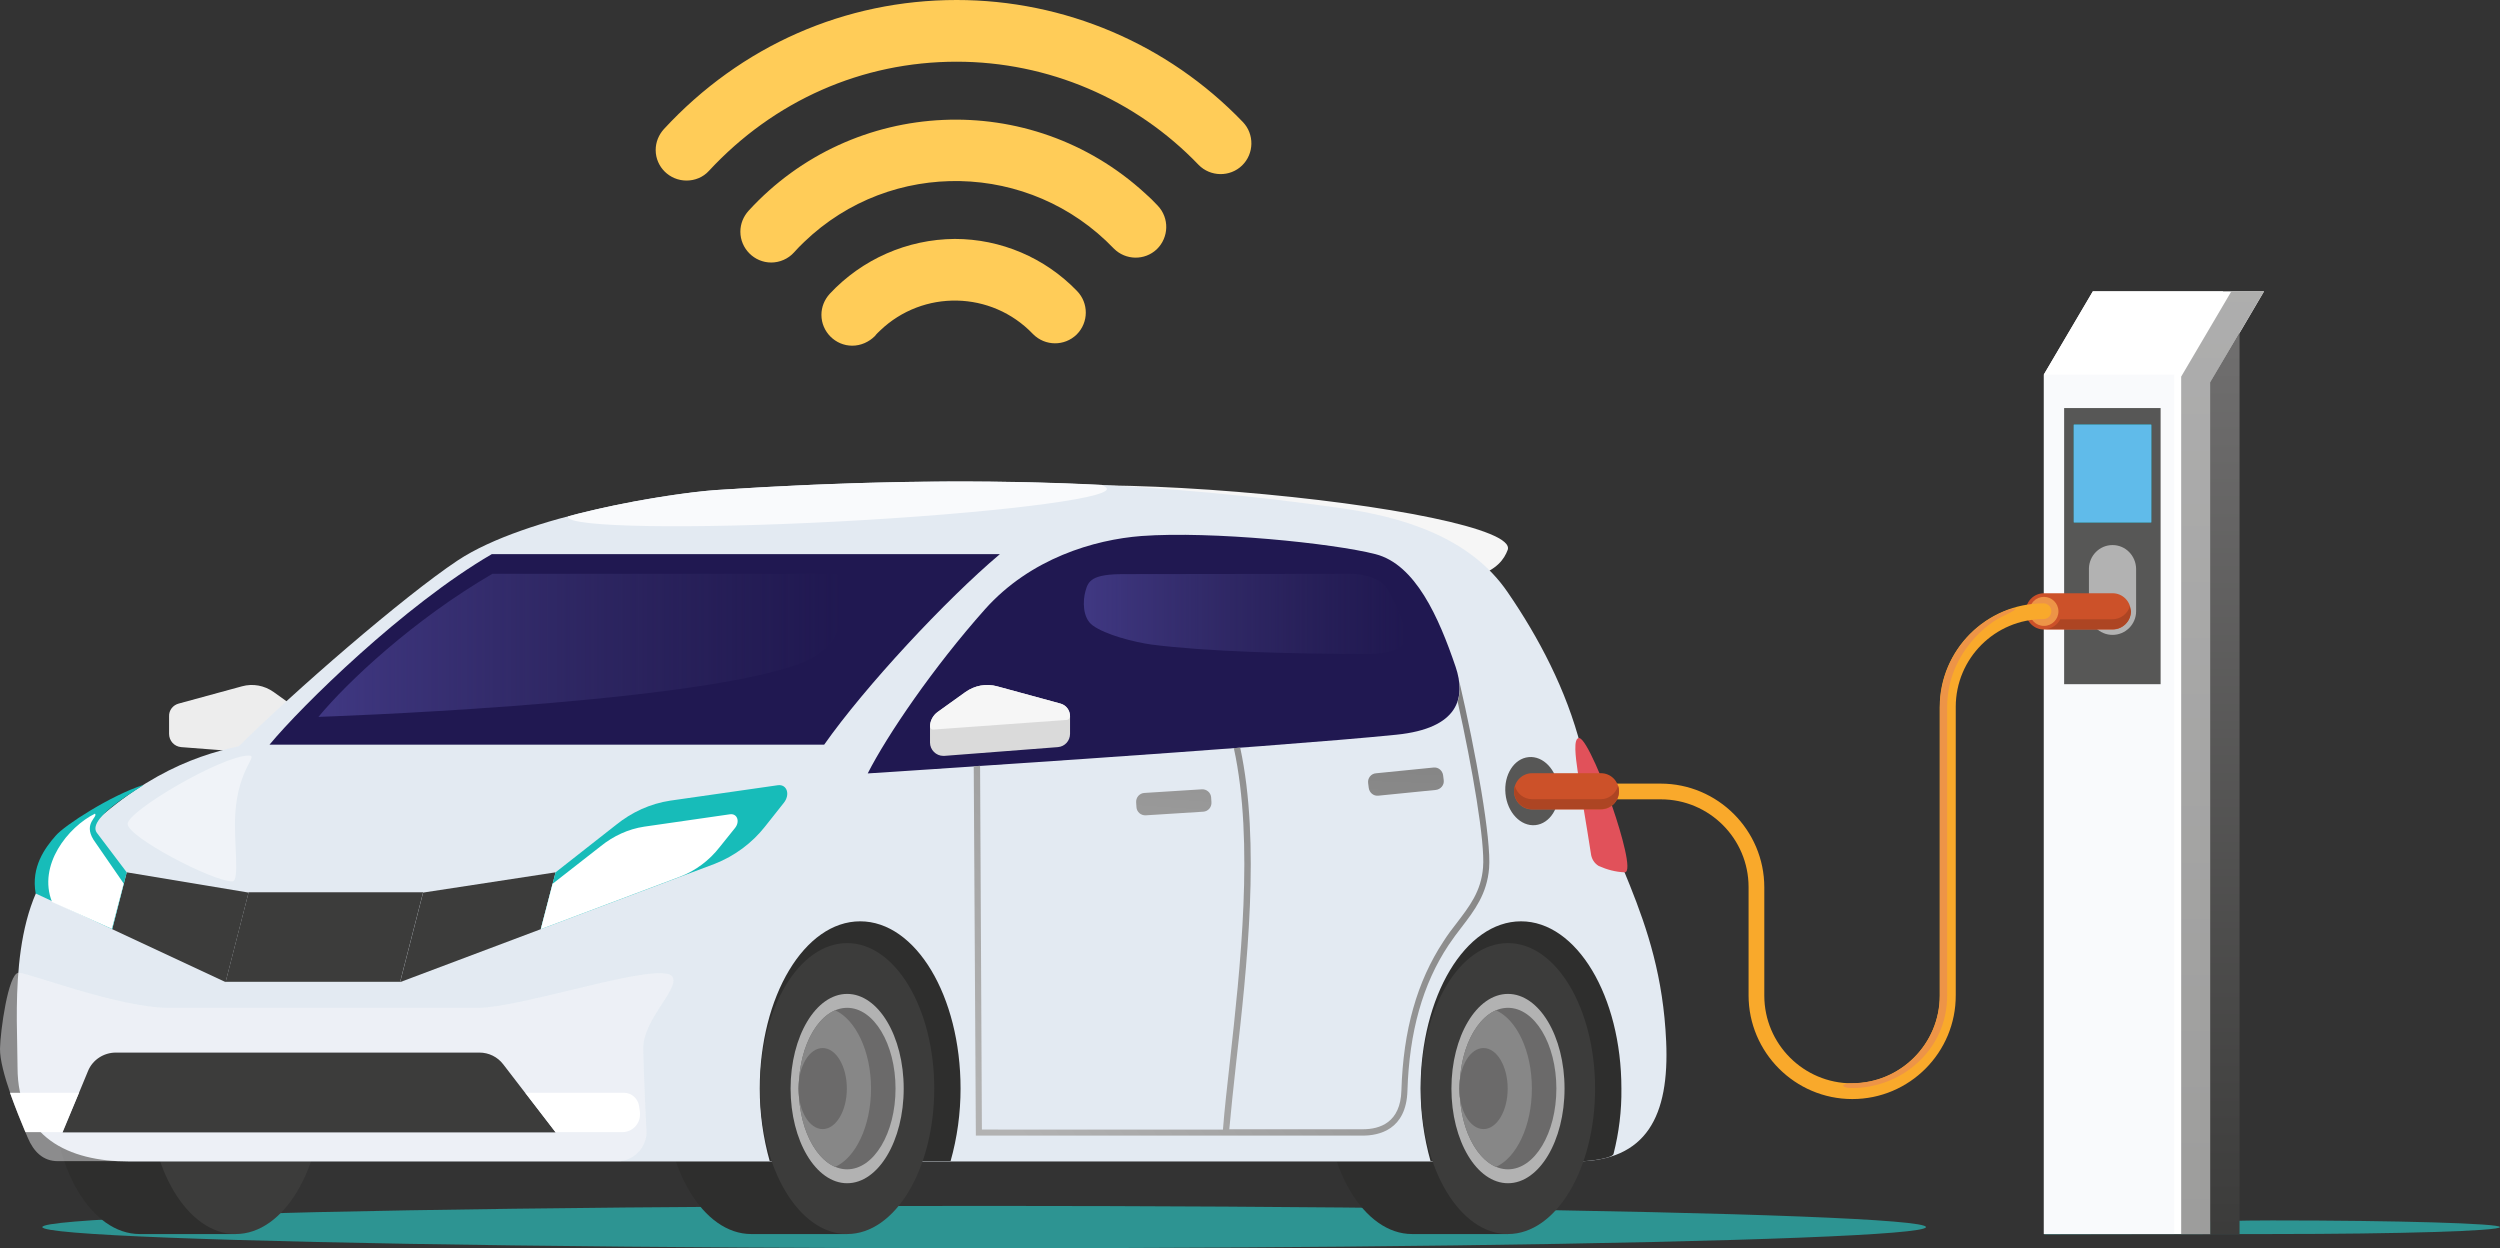 <?xml version="1.0" encoding="utf-8"?>
<!-- Generator: Adobe Illustrator 24.1.1, SVG Export Plug-In . SVG Version: 6.00 Build 0)  -->
<svg version="1.1" id="Layer_1" xmlns="http://www.w3.org/2000/svg" xmlns:xlink="http://www.w3.org/1999/xlink" x="0px" y="0px"
	 viewBox="0 0 826.6 412.7" style="enable-background:new 0 0 826.6 412.7;" xml:space="preserve">
<rect x="0" y="0" width="826.6" height="412.7" fill="#333333" stroke="none"/>
<style type="text/css">
	.st0{fill:#2D9492;}
	.st1{fill:#FFFFFF;}
	.st2{fill:#F9FAFC;}
	.st3{fill:url(#Path_761_1_);}
	.st4{fill:url(#Path_763_1_);}
	.st5{fill:#575756;}
	.st6{fill:url(#Rectangle_387_1_);}
	.st7{fill:#B2B2B2;}
	.st8{fill:#60BBEA;}
	.st9{fill:#F6F6F6;}
	.st10{fill:#EDEDED;}
	.st11{fill:#2E2E2D;}
	.st12{fill:#3C3C3B;}
	.st13{fill:#E3EAF2;}
	.st14{fill:#201851;}
	.st15{opacity:0.45;fill:#F9FAFC;enable-background:new    ;}
	.st16{fill:#17BCB9;}
	.st17{fill:#DADADA;}
	.st18{fill:#E1515A;}
	.st19{fill:url(#Path_783_1_);}
	.st20{opacity:0.45;fill:#FFFFFF;enable-background:new    ;}
	.st21{fill:#6B6A6A;}
	.st22{fill:#878787;}
	.st23{fill:url(#Rectangle_389_1_);}
	.st24{fill:url(#Rectangle_390_1_);}
	.st25{fill:url(#Path_793_1_);}
	.st26{fill:url(#Path_794_1_);}
	.st27{fill:#CC5129;}
	.st28{fill:#AD4523;}
	.st29{fill:#ED9447;}
	.st30{fill:#F9A92B;}
	.st31{fill:#FFCC58;}
</style>
<g id="l-spark-connected-car-image" transform="translate(-465.896 -329.284)">
	<g id="Group_602" transform="translate(465.896 425.605)">
		<ellipse id="Ellipse_13" class="st0" cx="325.4" cy="309.4" rx="311.4" ry="7"/>
		<path id="Path_759" class="st0" d="M826.6,309.4c0,1.3-33.8,2.3-75.4,2.3s-72.9,0.1-75.4,0.1c-1.3,0,33.8-4.6,75.4-4.6
			S826.6,308.2,826.6,309.4z"/>
		<g id="Group_596" transform="translate(675.785)">
			<path id="Path_760" class="st1" d="M72.8,0H16.2L0,27.5v284.2h55.1V30.1L72.8,0z"/>
			<rect id="Rectangle_385" x="0" y="27.5" class="st2" width="43.1" height="284.2"/>
			
				<linearGradient id="Path_761_1_" gradientUnits="userSpaceOnUse" x1="-572.181" y1="505.073" x2="-572.181" y2="506.331" gradientTransform="matrix(27.464 0 0 -311.745 15773.464 157765.656)">
				<stop  offset="0" style="stop-color:#9D9D9C"/>
				<stop  offset="1" style="stop-color:#B2B2B2"/>
			</linearGradient>
			<path id="Path_761" class="st3" d="M72.8,0H62L45.4,28.2v283.5h9.7V30.1L72.8,0z"/>
			<path id="Path_762" class="st1" d="M43.1,27.5H0L16.2,0h43.1L43.1,27.5z"/>
			
				<linearGradient id="Path_763_1_" gradientUnits="userSpaceOnUse" x1="-579.316" y1="505.045" x2="-579.316" y2="506.045" gradientTransform="matrix(9.7 0 0 -298.026 5679.232 150828.25)">
				<stop  offset="0" style="stop-color:#3C3C3B"/>
				<stop  offset="1" style="stop-color:#706F6F"/>
			</linearGradient>
			<path id="Path_763" class="st4" d="M64.7,13.7L55,30.1v281.7h9.7V13.7z"/>
			<rect id="Rectangle_386" x="6.7" y="38.6" class="st5" width="31.9" height="91.3"/>
			
				<linearGradient id="Rectangle_387_1_" gradientUnits="userSpaceOnUse" x1="-572.469" y1="499.829" x2="-572.469" y2="500.829" gradientTransform="matrix(25.572 0 0 -32.306 14661.862 16223.837)">
				<stop  offset="0" style="stop-color:#1AC6D9"/>
				<stop  offset="0.124" style="stop-color:#11D0E5"/>
				<stop  offset="0.331" style="stop-color:#07DCF4"/>
				<stop  offset="0.582" style="stop-color:#01E3FC"/>
				<stop  offset="1" style="stop-color:#00E6FF"/>
			</linearGradient>
			<rect id="Rectangle_387" x="9.9" y="44.1" class="st6" width="25.6" height="32.3"/>
			<path id="Path_764" class="st7" d="M22.7,83.9c-4.3,0-7.7,3.5-7.8,7.7v14.2c0,4.3,3.5,7.8,7.8,7.8s7.8-3.5,7.8-7.8V91.7
				C30.4,87.4,27,83.9,22.7,83.9z"/>
			<rect id="Rectangle_388" x="9.9" y="44.1" class="st8" width="25.6" height="32.3"/>
		</g>
		<g id="Group_598" transform="translate(0 62.904)">
			<path id="Path_765" class="st9" d="M317.8,7.7c0.5-6.5,41.4-8.4,91.3-4.3s91.9,12.4,89.4,19.2c-2.3,6.1-9.4,14.1-52.4,11.1
				C396.1,30.3,317.2,14.2,317.8,7.7z"/>
			<path id="Path_766" class="st10" d="M59.1,73.4L80,67.7c3.6-1,7.4-0.3,10.5,1.9l9.2,6.6c1.5,1.1,2.5,2.9,2.5,4.8v5.3
				c0,2.4-2,4.4-4.4,4.4c-0.1,0-0.2,0-0.3,0l-37.6-2.9c-2.3-0.2-4-2.1-4-4.4l0-5.7C55.8,75.6,57.2,73.9,59.1,73.4z"/>
			<path id="Path_767" class="st11" d="M46.2,152.6c-15.9,0-28.8,21.5-28.8,48.1s12.9,48.1,28.8,48.1h31.7v-96.3H46.2z"/>
			<path id="Path_768" class="st11" d="M466.9,152.6c-15.9,0-28.8,21.5-28.8,48.1s12.9,48.1,28.8,48.1h31.7v-96.3H466.9z"/>
			<path id="Path_769" class="st11" d="M248.4,152.6c-15.9,0-28.8,21.5-28.8,48.1s12.9,48.1,28.8,48.1h31.7v-96.3H248.4z"/>
			<ellipse id="Ellipse_14" class="st12" cx="77.9" cy="200.7" rx="28.8" ry="48.1"/>
			<path id="Path_770" class="st13" d="M550.9,185.1c-1.9-42.6-20.7-62.5-28.2-97.5c-4.8-18.7-13.9-36-24.2-51
				c-12.2-17.9-34.1-25-56.5-28C387.9,1,326.3-3.1,236.8,2.8c-13.9,0.9-62.7,8.2-85.5,23.3C133.3,38.1,97.1,69.5,79,87.5
				c-15.9,3.4-36,11-59.6,36.8c-16.8,18.2-13.6,53-13.6,69.4c0,23.1,16.8,31.1,36.8,31.1h478.4C544.5,224.7,552,209.7,550.9,185.1z"
				/>
			<path id="Path_771" class="st14" d="M162.6,24c-29,16.9-62.8,50.1-73.5,63h183.4c13.5-19.2,40.2-47.9,58.1-63H162.6z"/>
			<path id="Path_772" class="st14" d="M325.7,42.2c-17.1,19.2-32.4,41.7-38.8,54.3c0,0,133.5-8.6,174.8-12.8
				c20.7-2.1,23-12.3,19.6-22.4c-5.6-16.5-13.3-33.9-26.5-37.3c-14-3.6-54.1-7.7-77.4-6C361.8,19.2,340.7,25.4,325.7,42.2z"/>
			<path id="Path_773" class="st15" d="M204,224.7H19.1c-4.9,0-8-3.2-9.9-7.7c-3-7-9.3-22.2-9.2-29.5c0.1-5.7,2.7-24.8,6.1-25.1
				c2.8-0.2,33.1,11.6,49.8,11.6H158c15,0,61.1-16,64.4-10.2c2.3,4-9.9,14.2-9.7,23.7c0.1,7.9,1,26.2,1,26.2
				c0.7,5.4-3.1,10.3-8.5,11C204.8,224.7,204.4,224.7,204,224.7z"/>
			<path id="Path_774" class="st12" d="M183.7,215.2h-163l8.4-20.3c1.5-3.7,5.2-6.1,9.2-6.1h120.2c3.1,0,6,1.4,7.9,3.9L183.7,215.2z
				"/>
			<path id="Path_775" class="st12" d="M132.3,165.4H74.6l7.6-29.6h57.7L132.3,165.4z"/>
			<path id="Path_776" class="st12" d="M178.8,148l-46.5,17.5l7.6-29.6l43.8-6.7L178.8,148z"/>
			<path id="Path_777" class="st12" d="M37.1,148l37.5,17.5l7.6-29.6l-40.3-6.7L37.1,148z"/>
			<path id="Path_778" class="st16" d="M41.9,129.2L37.1,148l-25.3-11.8c-1.6-8.8,3.1-15.1,6.6-19.1c3-3.5,18.2-13.3,29-16.8
				c0.3,0.3-19,10.7-15.4,15.8L41.9,129.2z"/>
			<path id="Path_779" class="st17" d="M350.6,73.4l-20.9-5.7c-3.6-1-7.4-0.3-10.5,1.9l-9.2,6.6c-1.5,1.1-2.5,2.9-2.5,4.8v5.3
				c0,2.4,2,4.4,4.4,4.4c0.1,0,0.2,0,0.3,0l37.6-2.9c2.3-0.2,4-2.1,4-4.4l0-5.7C353.8,75.6,352.5,73.9,350.6,73.4z"/>
			<path id="Path_780" class="st18" d="M533.3,108.1c2.8,8.2,6.5,21.1,3.9,21.1c-3-0.1-5.9-0.9-8.6-2.1c-1.5-0.9-2.4-2.4-2.6-4.2
				c-1.2-7.9-3.9-23.6-4.4-27.4c-0.6-4.2-1.5-10.7,0.5-10.7C524.4,84.8,530.6,100.1,533.3,108.1z"/>
			<path id="Path_781" class="st11" d="M314.3,224.7c2.2-7.8,3.3-15.9,3.3-24c0-30.6-14.8-55.3-33.2-55.3s-33.2,24.8-33.2,55.3
				c0,8.1,1.1,16.2,3.3,24L314.3,224.7z"/>
			<ellipse id="Ellipse_15" class="st12" cx="280.1" cy="200.7" rx="28.8" ry="48.1"/>
			<ellipse id="Ellipse_16" class="st7" cx="280.1" cy="200.7" rx="18.7" ry="31.3"/>
			<path id="Path_782" class="st11" d="M523.2,224.7c2.6,0,10-1,10.3-2.4c1.8-7.1,2.7-14.3,2.6-21.6c0-30.6-14.8-55.3-33.2-55.3
				s-33.2,24.8-33.2,55.3c0,8.1,1.1,16.2,3.3,24L523.2,224.7z"/>
			<ellipse id="Ellipse_17" class="st12" cx="498.6" cy="200.7" rx="28.8" ry="48.1"/>
			<ellipse id="Ellipse_18" class="st7" cx="498.6" cy="200.7" rx="18.7" ry="31.3"/>
			
				<linearGradient id="Path_783_1_" gradientUnits="userSpaceOnUse" x1="106.382" y1="439.275" x2="107.382" y2="439.275" gradientTransform="matrix(173.117 0 0 -47.254 -18311.285 20811.682)">
				<stop  offset="0" style="stop-color:#403883"/>
				<stop  offset="1" style="stop-color:#363064;stop-opacity:0"/>
			</linearGradient>
			<path id="Path_783" class="st19" d="M162.8,30.5c-26.1,15.2-47.9,35.7-57.5,47.3c0,0,118.8-3.9,157.5-17
				c19-6.4,16.2-20.3,14-30.3L162.8,30.5z"/>
			<path id="Path_784" class="st20" d="M77.8,109.7c-0.6,9.3,1.6,22.5-1,22.5c-6.6,0-34.6-14.7-34.6-19s31.2-22.6,40-22.6
				C85.7,90.5,78.8,94.5,77.8,109.7z"/>
			<path id="Path_785" class="st16" d="M236.3,126.4L178.8,148l4.9-18.8l20-15.7c5.2-4.2,11.3-7,17.9-8l35.6-5.1
				c3-0.4,4.2,3.1,1.9,5.9l-6.1,7.7C248.7,119.5,242.9,123.8,236.3,126.4z"/>
			<path id="Path_786" class="st1" d="M224.7,130.7L178.8,148l3.9-15l16-12.5c4.1-3.3,9-5.6,14.3-6.4l28.4-4.1
				c2.4-0.3,3.4,2.5,1.5,4.7l-4.9,6.1C234.6,125.2,230,128.7,224.7,130.7z"/>
			<path id="Path_787" class="st1" d="M40.9,132.9l-3.9,15l-19.8-8.9c-4.8-12.2,5.3-24.8,14.2-29.2c1.1,1.1-3.9,3.1-0.5,8.6
				L40.9,132.9z"/>
			<ellipse id="Ellipse_19" class="st21" cx="498.6" cy="200.7" rx="16" ry="26.7"/>
			<ellipse id="Ellipse_20" class="st21" cx="280.1" cy="200.7" rx="16" ry="26.7"/>
			<path id="Path_788" class="st22" d="M506.5,200.7c0,12.4-5.1,22.9-11.9,25.9c-6.9-3-12-13.5-12-25.9c0-12.4,5.1-22.9,12-25.9
				C501.5,177.9,506.5,188.3,506.5,200.7z"/>
			<path id="Path_789" class="st22" d="M288,200.7c0,12.4-5.1,22.9-11.9,25.9c-6.9-3-12-13.5-12-25.9c0-12.4,5.1-22.9,12-25.9
				C282.9,177.9,288,188.3,288,200.7z"/>
			<ellipse id="Ellipse_21" class="st21" cx="490.5" cy="200.7" rx="8" ry="13.4"/>
			<ellipse id="Ellipse_22" class="st21" cx="272" cy="200.7" rx="8" ry="13.4"/>
			<path id="Path_790" class="st9" d="M353.8,77.6L353.8,77.6c0-2-1.3-3.7-3.2-4.2l-20.9-5.7c-3.6-1-7.4-0.3-10.5,1.9l-9.2,6.6
				c-1.5,1.1-2.5,2.9-2.5,4.8l0,0c0,0.5,0.4,1,1,1c0,0,0,0,0.1,0l44.3-3.2C353.4,78.6,353.8,78.1,353.8,77.6z"/>
			<path id="Path_791" class="st1" d="M206.4,202.1h-32.7l10,13h22.1c3.2,0,5.8-2.6,5.8-5.8c0-0.2,0-0.5,0-0.7l-0.3-2.2
				C210.9,204,208.8,202.1,206.4,202.1z"/>
			<path id="Path_792" class="st1" d="M26.1,202.1l-5.5,13H8.4c-1.5-3.5-3.4-8.3-5.1-13H26.1z"/>
			<g id="Group_597" transform="translate(321.955 65.855)">
				
					<linearGradient id="Rectangle_389_1_" gradientUnits="userSpaceOnUse" x1="-222.781" y1="345.103" x2="-215.964" y2="360.331" gradientTransform="matrix(24.864 -1.607 -0.48 -7.436 5686.78 2313.363)">
					<stop  offset="0" style="stop-color:#B2B2B2"/>
					<stop  offset="1" style="stop-color:#808080"/>
				</linearGradient>
				<path id="Rectangle_389" class="st23" d="M56.4,37.1l19-1.2c1.6-0.1,3,1.1,3.1,2.7l0.1,1.6c0.1,1.6-1.1,3-2.7,3.1l-19,1.2
					c-1.6,0.1-3-1.1-3.1-2.7l-0.1-1.6C53.6,38.6,54.8,37.2,56.4,37.1z"/>
				
					<linearGradient id="Rectangle_390_1_" gradientUnits="userSpaceOnUse" x1="-225.28" y1="340.623" x2="-218.463" y2="355.851" gradientTransform="matrix(24.795 -2.45 -0.733 -7.416 5843.874 2117.854)">
					<stop  offset="0" style="stop-color:#B2B2B2"/>
					<stop  offset="1" style="stop-color:#808080"/>
				</linearGradient>
				<path id="Rectangle_390" class="st24" d="M133,30.6l19-1.9c1.6-0.2,3,1,3.2,2.6l0.2,1.6c0.2,1.6-1,3-2.6,3.2l-19,1.9
					c-1.6,0.2-3-1-3.2-2.6l-0.2-1.6C130.2,32.2,131.4,30.7,133,30.6z"/>
				
					<linearGradient id="Path_793_1_" gradientUnits="userSpaceOnUse" x1="-215.578" y1="375.774" x2="-214.583" y2="376.529" gradientTransform="matrix(170.515 0 0 -150.352 36760.055 56632.066)">
					<stop  offset="0" style="stop-color:#B2B2B2"/>
					<stop  offset="1" style="stop-color:#808080"/>
				</linearGradient>
				<path id="Path_793" class="st25" d="M160.5,0c0.4,2.3,0.2,4.7-0.5,6.9c4.9,22,9.1,46.6,8.4,54.8c-0.6,8-4.6,13-8.7,18.4
					c-1.5,1.9-3,3.9-4.4,6.1c-8.7,13.2-13.3,29.3-13.9,49.3c-0.3,10.6-7.1,12.8-12.8,12.8H84.5c0.6-6.6,1.4-14.2,2.3-22.3
					c3.5-30.8,8.1-72.5,1.3-103.9l-2.1,0.2c6.8,31.1,2.1,72.8-1.3,103.6c-0.9,8.2-1.8,15.9-2.3,22.5H2.7L2.1,28.1L0,28.3l0.7,122.1
					h127.9c5.4,0,14.4-1.9,14.8-14.8c0.6-19.6,5.1-35.4,13.6-48.2c1.4-2.1,2.9-4.1,4.3-5.9c4.3-5.6,8.4-11,9.1-19.5
					C171.2,52.6,166,23.6,160.5,0z"/>
				
					<ellipse id="Ellipse_23" transform="matrix(0.995 -9.832978e-02 9.832978e-02 0.995 -2.694 18.331)" class="st5" cx="184.6" cy="36.5" rx="8.8" ry="11.3"/>
			</g>
			
				<linearGradient id="Path_794_1_" gradientUnits="userSpaceOnUse" x1="105.996" y1="436.148" x2="106.996" y2="436.148" gradientTransform="matrix(106.542 0 0 -26.518 -10934.757 11609.558)">
				<stop  offset="0" style="stop-color:#403883"/>
				<stop  offset="1" style="stop-color:#363064;stop-opacity:0"/>
			</linearGradient>
			<path id="Path_794" class="st26" d="M446.5,30.5c5,0,10.5,1.7,12.4,5.3c2.7,5.2,4.8,9.2,5.8,14.3c0.8,4.1-2.9,6.9-12.5,6.9
				c-25.5,0-53.5-0.8-71.4-3.1c-5.7-0.8-15.3-3.2-19.6-6.4c-3.3-2.5-3.2-8.1-2.3-11.3c0.9-3.4,2.2-5.6,12.6-5.6L446.5,30.5z"/>
			<path id="Path_795" class="st2" d="M366,2.4c0.2,3.4-39.6,8.2-88.8,10.8c-49.2,2.6-89.3,1.9-89.4-1.5c0-0.1,0-0.2,0.1-0.2
				c20.1-5.4,40.7-8.1,49-8.7c50-3.3,91.2-3.5,127.4-1.7C365.3,1.6,365.9,2,366,2.4z"/>
		</g>
		<g id="Group_601" transform="translate(500.605 99.827)">
			<g id="Group_600">
				<path id="Path_796" class="st27" d="M197.9,0h-22.7c-3.3,0-6,2.7-6,6s2.7,6,6,6h22.7c3.3,0,6-2.7,6-6S201.2,0,197.9,0z"/>
				<path id="Path_797" class="st28" d="M203.6,4.3c-0.7,2.5-3.1,4.3-5.7,4.3h-17.3c-1,2-3.1,3.3-5.3,3.3h22.7c3.3,0,6-2.7,6-6l0,0
					C203.8,5.4,203.7,4.8,203.6,4.3z"/>
				<circle id="Ellipse_24" class="st29" cx="175.2" cy="6" r="4.8"/>
				<g id="Group_599" transform="translate(3.344 3.345)">
					<path id="Path_798" class="st30" d="M108.5,163.9c-18.9,0-34.3-15.4-34.3-34.3V93.8c0-16-13-29-29-29H2.6
						c-1.5,0-2.6-1.2-2.6-2.6c0-1.5,1.2-2.6,2.6-2.6c0,0,0,0,0,0h42.5c18.9,0,34.3,15.4,34.3,34.3v35.8c0,16,13,29,29,29
						c16,0,29-13,29-29V34.3c0-18.9,15.4-34.3,34.3-34.3c1.5,0,2.6,1.2,2.6,2.6c0,1.5-1.2,2.6-2.6,2.6c0,0,0,0,0,0
						c-16,0-29,13-29,29v95.3C142.8,148.5,127.4,163.9,108.5,163.9z"/>
				</g>
				<path id="Path_799" class="st27" d="M28.7,59.5H6c-3.3,0-6,2.7-6,6c0,3.3,2.7,6,6,6h22.7c3.3,0,6-2.7,6-6
					C34.6,62.1,32,59.5,28.7,59.5z"/>
				<path id="Path_800" class="st28" d="M28.7,68.1H6c-2.7,0-5-1.8-5.7-4.3C0.1,64.3,0,64.9,0,65.4c0,3.3,2.7,6,6,6l0,0h22.7
					c3.3,0,6-2.7,6-6c0,0,0,0,0,0c0-0.6-0.1-1.1-0.3-1.7C33.6,66.3,31.3,68.1,28.7,68.1z"/>
				<path id="Path_801" class="st29" d="M111.8,163.6c-4.1,0-3.8-1.6,0-1.6c16,0,29-13,29-29V37.7c0-13.3,7.7-25.4,19.7-31
					c4.4-2.1,5.8-1.7,5.1-1.2c-0.4,0.3-3.1,1.7-4.4,2.3c-6.8,3.4-18,13.9-18,29.9v95.3C143.3,150.6,128.5,163.6,111.8,163.6z"/>
			</g>
		</g>
	</g>
	<g id="Group_603" transform="translate(682.69 329.284)">
		<path id="Path_802" class="st31" d="M65,114.3c-5.6,0-10.2-4.6-10.2-10.2c0-2.6,1-5,2.7-6.9C68.2,85.7,83.2,79.1,98.9,79
			c15.2,0,29.8,6.2,40.4,17.2c3.9,4,3.9,10.4-0.1,14.4c-4,3.9-10.4,3.9-14.4-0.1c0,0-0.1-0.1-0.1-0.1c-13.7-14.3-36.3-14.7-50.5-1.1
			c-0.6,0.6-1.2,1.1-1.7,1.8C70.5,113.1,67.8,114.3,65,114.3z"/>
		<path id="Path_803" class="st31" d="M38.2,86.8c-5.6,0-10.2-4.6-10.2-10.2c0-2.6,1-5,2.7-6.9c34.6-37.8,93.3-40.4,131.1-5.8
			c1.5,1.3,2.9,2.7,4.2,4.1c3.9,4.1,3.7,10.5-0.3,14.4c-4,3.8-10.3,3.7-14.2-0.2C123.8,53.3,77.9,52.3,49.1,80
			c-1.2,1.1-2.3,2.3-3.4,3.5C43.8,85.6,41,86.8,38.2,86.8z"/>
		<path id="Path_804" class="st31" d="M10.2,59.7C4.6,59.7,0,55.2,0,49.6c0-2.6,1-5,2.7-6.9C28.2,15.1,62.6,0,99.5,0
			c35.7,0,69.8,14.5,94.6,40.3c3.9,4,3.8,10.5-0.2,14.4c-4,3.9-10.5,3.8-14.4-0.2c-20.9-21.8-49.8-34.1-80-34.1
			c-31.2,0-60.3,12.8-81.9,36.1C15.7,58.6,13,59.7,10.2,59.7z"/>
	</g>
</g>
</svg>
